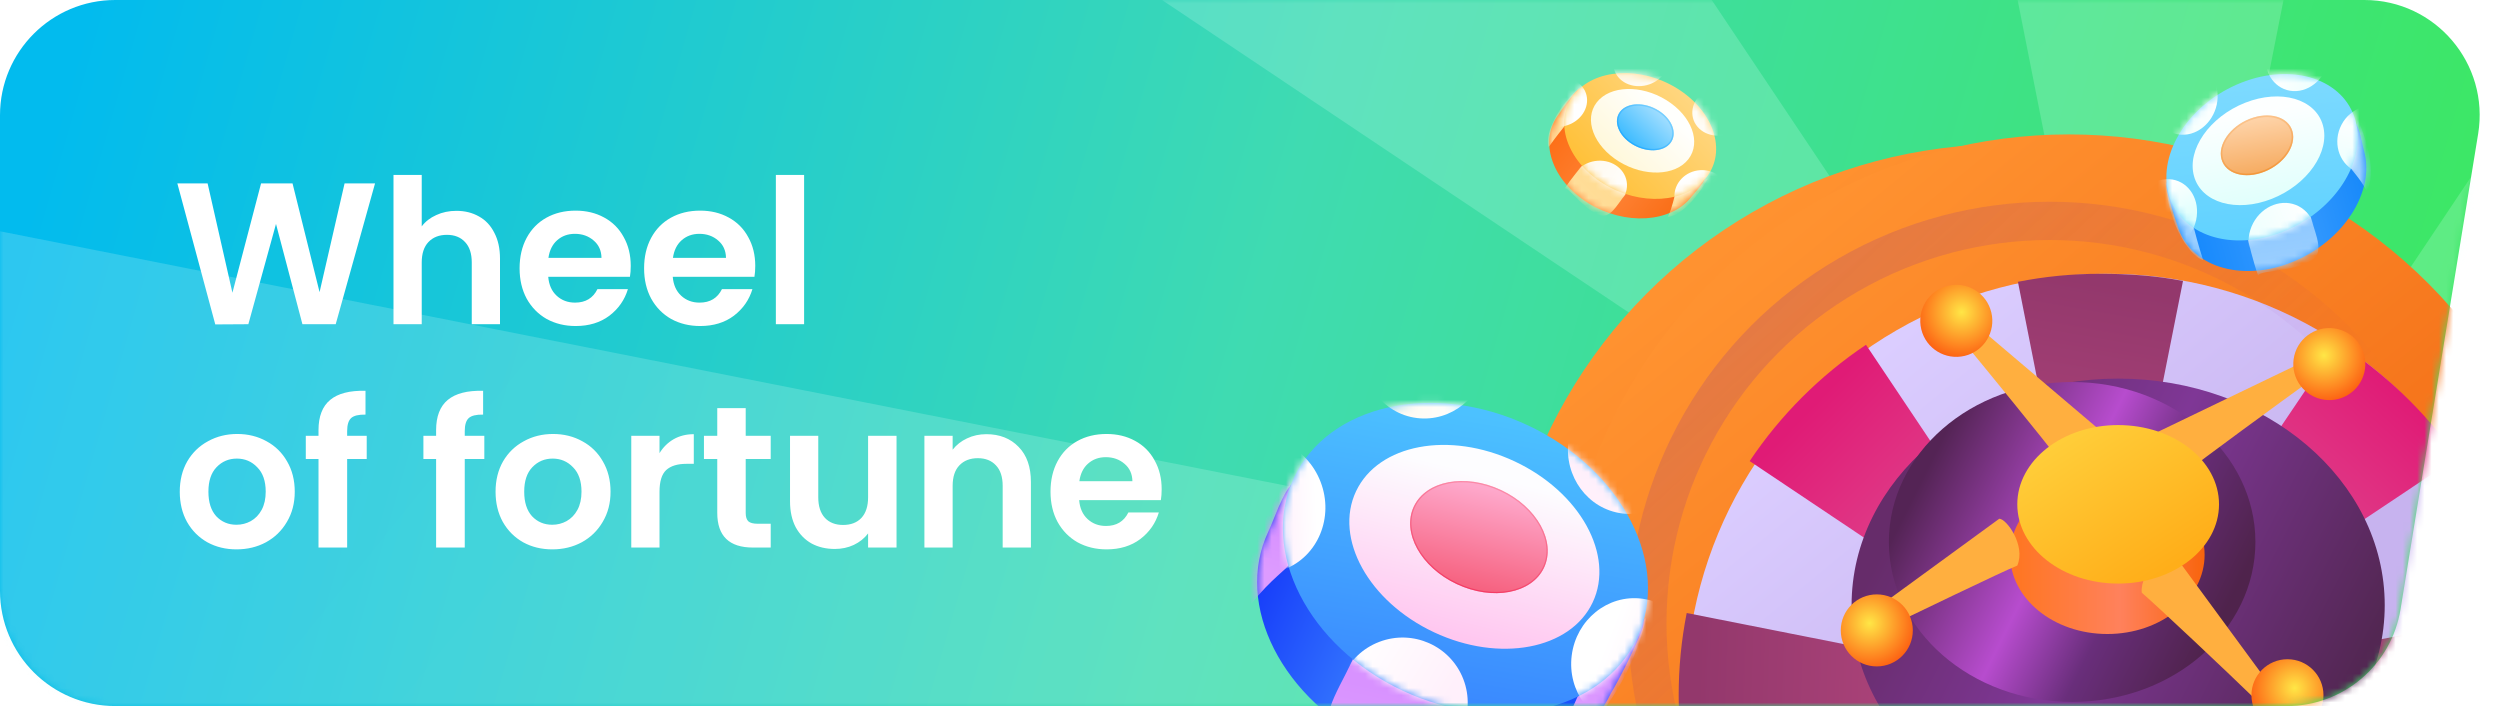 <svg width="347" height="98" viewBox="0 0 347 98" fill="none" xmlns="http://www.w3.org/2000/svg">
<path d="M0 16C0 7.163 7.163 0 16 0H328.176C338.042 0 345.556 8.841 343.967 18.578L333.191 84.578C331.928 92.317 325.242 98 317.4 98H16C7.163 98 0 90.837 0 82V16Z" fill="url(#paint0_linear_10044_13170)"/>
<mask id="mask0_10044_13170" style="mask-type:alpha" maskUnits="userSpaceOnUse" x="0" y="0" width="345" height="98">
<path d="M0 16C0 7.163 7.163 0 16 0H328.176C338.042 0 345.556 8.841 343.967 18.578L333.191 84.578C331.928 92.317 325.242 98 317.4 98H16C7.163 98 0 90.837 0 82V16Z" fill="url(#paint1_linear_10044_13170)"/>
</mask>
<g mask="url(#mask0_10044_13170)">
<path opacity="0.3" fill-rule="evenodd" clip-rule="evenodd" d="M298.499 63.678C300.731 63.678 302.624 63.893 304.249 64.215L360.951 -222.403C340.752 -226.399 319.87 -228.494 298.499 -228.494C277.128 -228.494 256.246 -226.399 236.047 -222.403L292.749 64.215C294.374 63.893 296.267 63.678 298.499 63.678ZM313.763 68.191C316.924 70.307 319.706 73.09 321.822 76.25L564.608 -86.291C541.246 -121.188 511.201 -151.232 476.305 -174.595L313.763 68.191ZM270.673 91.505C270.673 89.273 270.887 87.38 271.209 85.755L-15.409 29.054C-19.405 49.252 -21.5 70.134 -21.5 91.505C-21.5 112.877 -19.405 133.759 -15.409 153.957L271.209 97.255C270.887 95.631 270.673 93.738 270.673 91.505ZM325.791 97.255L612.409 153.957C616.405 133.759 618.5 112.877 618.5 91.505C618.5 70.134 616.405 49.252 612.409 29.054L325.791 85.755C326.113 87.38 326.327 89.273 326.327 91.505C326.327 93.738 326.113 95.631 325.791 97.255ZM275.181 106.76C277.297 109.92 280.079 112.703 283.24 114.818L120.698 357.605C85.802 334.242 55.757 304.197 32.395 269.301L275.181 106.76ZM321.822 106.76C319.706 109.92 316.924 112.703 313.763 114.818L476.305 357.605C511.201 334.242 541.246 304.198 564.608 269.301L321.822 106.76ZM292.749 118.792C294.374 119.113 296.267 119.328 298.499 119.328C300.731 119.328 302.624 119.113 304.249 118.792L360.951 405.41C340.752 409.406 319.87 411.501 298.499 411.501C277.128 411.501 256.246 409.406 236.047 405.41L292.749 118.792ZM283.239 68.191C280.079 70.307 277.297 73.09 275.181 76.25L32.395 -86.291C55.757 -121.188 85.802 -151.232 120.698 -174.595L283.239 68.191Z" fill="url(#paint2_linear_10044_13170)"/>
<circle cx="278.5" cy="90.5" r="70.5" fill="url(#paint3_linear_10044_13170)"/>
<g filter="url(#filter0_di_10044_13170)">
<circle cx="284.5" cy="86.5" r="70.5" fill="url(#paint4_linear_10044_13170)"/>
</g>
<g filter="url(#filter1_di_10044_13170)">
<circle cx="284.5" cy="86.5" r="58.5" fill="url(#paint5_linear_10044_13170)"/>
</g>
<g filter="url(#filter2_i_10044_13170)">
<path fill-rule="evenodd" clip-rule="evenodd" d="M348.897 107.922L296.495 97.555C296.554 97.258 296.593 96.912 296.593 96.504C296.593 96.096 296.554 95.75 296.495 95.453L348.897 85.086C349.627 88.779 350.01 92.597 350.01 96.504C350.01 100.411 349.627 104.229 348.897 107.922Z" fill="url(#paint6_linear_10044_13170)"/>
</g>
<g filter="url(#filter3_i_10044_13170)">
<path d="M286.515 95.453C286.456 95.75 286.417 96.096 286.417 96.504C286.417 96.912 286.456 97.258 286.515 97.555L234.114 107.922C233.383 104.229 233 100.411 233 96.504C233 92.597 233.383 88.779 234.114 85.086L286.515 95.453Z" fill="url(#paint7_linear_10044_13170)"/>
</g>
<g filter="url(#filter4_i_10044_13170)">
<path d="M295.768 93.716C295.381 93.138 294.872 92.629 294.294 92.243L324.5 47.5C330.88 51.771 336.728 57.12 341 63.5L295.768 93.716Z" fill="url(#paint8_linear_10044_13170)"/>
</g>
<g filter="url(#filter5_i_10044_13170)">
<path d="M288.716 92.243C288.138 92.629 287.63 93.138 287.243 93.716L242.855 63.999C247.126 57.619 252.619 52.126 258.999 47.855L288.716 92.243Z" fill="url(#paint9_linear_10044_13170)"/>
</g>
<g filter="url(#filter6_i_10044_13170)">
<path d="M292.557 91.515C292.26 91.457 291.914 91.417 291.506 91.417C291.098 91.417 290.752 91.457 290.455 91.515L280.088 39.114C283.781 38.383 287.599 38 291.506 38C295.413 38 299.307 38.269 303 39L292.557 91.515Z" fill="url(#paint10_linear_10044_13170)"/>
</g>
<circle cx="284.5" cy="86.5" r="55.844" stroke="url(#paint11_linear_10044_13170)" stroke-width="5.311"/>
<g filter="url(#filter7_di_10044_13170)">
<ellipse cx="293" cy="82" rx="37" ry="31.45" fill="url(#paint12_linear_10044_13170)"/>
</g>
<g filter="url(#filter8_dii_10044_13170)">
<ellipse cx="291.612" cy="79.225" rx="25.438" ry="22.2" fill="url(#paint13_linear_10044_13170)"/>
</g>
<g filter="url(#filter9_i_10044_13170)">
<path d="M290.189 60.471L272.726 45.654L270.531 47.213C274.653 52.219 283.21 62.67 284.457 64.426C287.46 64.936 290.424 61.443 290.189 60.471Z" fill="#FFAF3F"/>
</g>
<g filter="url(#filter10_ii_10044_13170)">
<circle cx="271.034" cy="45.033" r="5" transform="rotate(76.433 271.034 45.033)" fill="url(#paint14_radial_10044_13170)"/>
</g>
<g filter="url(#filter11_i_10044_13170)">
<path d="M301.009 61.184L321.644 51.248L323.376 53.31C318.124 57.115 307.209 65.071 305.559 66.456C302.524 66.192 300.537 62.065 301.009 61.184Z" fill="#FFAF3F"/>
</g>
<g filter="url(#filter12_ii_10044_13170)">
<circle cx="5" cy="5" r="5" transform="matrix(-0.235 0.972 0.972 0.235 319.125 45)" fill="url(#paint15_radial_10044_13170)"/>
</g>
<g filter="url(#filter13_d_10044_13170)">
<ellipse cx="292.5" cy="73" rx="13.5" ry="11" fill="url(#paint16_linear_10044_13170)"/>
</g>
<g filter="url(#filter14_i_10044_13170)">
<path d="M303.695 76.882L317 95.001L315.5 97.5C310.855 92.975 300.923 83.654 299.276 82.265C299.018 79.23 302.745 76.567 303.695 76.882Z" fill="#FFAF3F"/>
</g>
<g filter="url(#filter15_ii_10044_13170)">
<circle cx="5" cy="5" r="5" transform="matrix(-1 0 0 1 322 92)" fill="url(#paint17_radial_10044_13170)"/>
</g>
<g filter="url(#filter16_i_10044_13170)">
<path d="M279.5 73L261 86.5L262 89C267.833 86.167 280 80.3 282 79.5C283.2 76.7 280.5 73 279.5 73Z" fill="#FFAF3F"/>
</g>
<g filter="url(#filter17_ii_10044_13170)">
<circle cx="260" cy="88" r="5" fill="url(#paint18_radial_10044_13170)"/>
</g>
<g filter="url(#filter18_i_10044_13170)">
<ellipse cx="293" cy="69" rx="14" ry="11" fill="url(#paint19_linear_10044_13170)"/>
</g>
<path d="M318.041 36.419C310.882 39.247 303.791 36.904 302.201 31.184C301.907 30.514 300.713 26.712 300.722 25.872C300.777 20.758 306.136 18.137 312.284 15.707C318.204 13.369 324.233 13.457 326.988 17.176C327.565 17.954 327.848 19.952 328.123 20.942C329.713 26.661 325.199 33.59 318.041 36.419Z" fill="url(#paint20_linear_10044_13170)"/>
<mask id="mask1_10044_13170" style="mask-type:alpha" maskUnits="userSpaceOnUse" x="300" y="14" width="29" height="24">
<path d="M318.043 36.42C310.885 39.248 303.793 36.905 302.203 31.186C301.909 30.515 300.715 26.714 300.724 25.874C300.779 20.759 306.138 18.138 312.286 15.709C318.205 13.37 324.235 13.459 326.99 17.177C327.567 17.956 327.851 19.954 328.126 20.944C329.715 26.663 325.201 33.592 318.043 36.42Z" fill="url(#paint21_linear_10044_13170)"/>
</mask>
<g mask="url(#mask1_10044_13170)">
<path d="M328.497 26.48C327.412 24.492 326.312 23.584 326.201 23.148C326.501 21.492 327.048 17.065 327.282 16.62C329.577 21.985 329.289 25.24 328.497 26.48Z" fill="url(#paint22_linear_10044_13170)"/>
<path d="M305.793 36.098C305.138 34.099 304.621 32.08 304.511 31.642C303.494 30.473 300.985 25.539 300.585 25.328C301.062 31.726 304.263 35.769 305.793 36.098Z" fill="url(#paint23_linear_10044_13170)"/>
<path d="M313.414 38.201C312.797 36.538 312.035 33.364 311.923 32.927C312.224 31.271 320.338 29.866 320.572 29.42C321.032 31.79 322.574 34.479 321.312 35.721C319.258 37.743 313.905 37.433 313.414 38.201Z" fill="url(#paint24_linear_10044_13170)"/>
</g>
<ellipse cx="10.748" cy="13.936" rx="10.748" ry="13.936" transform="matrix(0.268 0.963 -0.93 0.367 324.054 6.362)" fill="url(#paint25_linear_10044_13170)"/>
<mask id="mask2_10044_13170" style="mask-type:alpha" maskUnits="userSpaceOnUse" x="300" y="10" width="28" height="24">
<ellipse cx="10.748" cy="13.936" rx="10.748" ry="13.936" transform="matrix(0.268 0.963 -0.93 0.367 324.054 6.362)" fill="#BFBFBF"/>
</mask>
<g mask="url(#mask2_10044_13170)">
<ellipse cx="316.737" cy="33.083" rx="4.524" ry="5.027" transform="rotate(27.665 316.737 33.083)" fill="url(#paint26_linear_10044_13170)"/>
<ellipse cx="329.007" cy="19.416" rx="4.524" ry="4.817" transform="rotate(27.665 329.007 19.416)" fill="url(#paint27_linear_10044_13170)"/>
<ellipse cx="4.918" cy="4.448" rx="4.918" ry="4.448" transform="matrix(-0.032 0.999 -0.998 0.056 323.479 2.566)" fill="url(#paint28_linear_10044_13170)"/>
<ellipse cx="4.918" cy="4.448" rx="4.918" ry="4.448" transform="matrix(-0.032 0.999 -0.998 0.056 307.962 8.621)" fill="url(#paint29_linear_10044_13170)"/>
<ellipse cx="4.918" cy="4.448" rx="4.918" ry="4.448" transform="matrix(-0.032 0.999 -0.998 0.056 305.106 24.623)" fill="url(#paint30_linear_10044_13170)"/>
</g>
<ellipse cx="6.922" cy="9.62" rx="6.922" ry="9.62" transform="matrix(0.268 0.963 -0.93 0.367 320.569 10.733)" fill="url(#paint31_linear_10044_13170)"/>
<ellipse cx="3.808" cy="5.292" rx="3.808" ry="5.292" transform="matrix(0.268 0.963 -0.93 0.367 317.172 14.559)" fill="url(#paint32_linear_10044_13170)"/>
<path d="M314.259 23.733C312.92 24.262 311.599 24.334 310.548 24.029C309.496 23.724 308.723 23.045 308.453 22.076C308.184 21.107 308.464 20.012 309.155 19.018C309.845 18.025 310.941 17.142 312.28 16.613C313.62 16.084 314.941 16.012 315.992 16.317C317.043 16.622 317.817 17.301 318.086 18.27C318.355 19.239 318.075 20.335 317.385 21.328C316.695 22.321 315.599 23.204 314.259 23.733Z" stroke="url(#paint33_linear_10044_13170)" stroke-opacity="0.65" stroke-width="0.227"/>
<path d="M220.449 28.192C215.36 25.04 213.529 19.527 216.358 15.879C216.64 15.384 218.457 12.874 218.986 12.49C222.202 10.148 226.326 12.274 230.697 14.982C234.906 17.589 237.651 21.392 236.61 24.837C236.393 25.558 235.278 26.663 234.788 27.295C231.958 30.943 225.538 31.345 220.449 28.192Z" fill="url(#paint34_linear_10044_13170)"/>
<mask id="mask3_10044_13170" style="mask-type:alpha" maskUnits="userSpaceOnUse" x="215" y="11" width="22" height="20">
<path d="M220.449 28.194C215.36 25.042 213.529 19.529 216.359 15.881C216.64 15.386 218.457 12.876 218.986 12.491C222.202 10.15 226.326 12.276 230.697 14.983C234.905 17.59 237.651 21.393 236.61 24.839C236.392 25.56 235.277 26.666 234.788 27.297C231.958 30.945 225.538 31.347 220.449 28.194Z" fill="url(#paint35_linear_10044_13170)"/>
</mask>
<g mask="url(#mask3_10044_13170)">
<path d="M231.506 30.1C232.242 28.499 232.298 27.392 232.518 27.119C233.691 26.538 236.707 24.823 237.093 24.762C234.812 28.686 232.648 30.018 231.506 30.1Z" fill="url(#paint36_linear_10044_13170)"/>
<path d="M214.961 20.402C215.904 19.065 216.923 17.804 217.145 17.532C217.402 16.355 219.315 12.498 219.261 12.15C215.491 15.419 214.455 19.294 214.961 20.402Z" fill="url(#paint37_linear_10044_13170)"/>
<path d="M217.188 26.134C217.94 24.976 219.566 23.026 219.787 22.753C220.959 22.172 225.605 26.582 225.991 26.52C224.726 27.908 223.765 30.119 222.404 29.909C220.188 29.567 217.896 26.083 217.188 26.134Z" fill="url(#paint38_linear_10044_13170)"/>
</g>
<ellipse cx="8.36" cy="10.839" rx="8.36" ry="10.839" transform="matrix(-0.613 0.79 -0.85 -0.527 241.994 17.984)" fill="url(#paint39_linear_10044_13170)"/>
<mask id="mask4_10044_13170" style="mask-type:alpha" maskUnits="userSpaceOnUse" x="217" y="10" width="22" height="18">
<ellipse cx="8.36" cy="10.839" rx="8.36" ry="10.839" transform="matrix(-0.613 0.79 -0.85 -0.527 241.994 17.984)" fill="#BFBFBF"/>
</mask>
<g mask="url(#mask4_10044_13170)">
<ellipse cx="221.925" cy="25.829" rx="3.518" ry="3.91" transform="rotate(81 221.925 25.829)" fill="url(#paint40_linear_10044_13170)"/>
<ellipse cx="236.151" cy="27.137" rx="3.518" ry="3.747" transform="rotate(81 236.151 27.137)" fill="url(#paint41_linear_10044_13170)"/>
<ellipse cx="3.825" cy="3.46" rx="3.825" ry="3.46" transform="matrix(-0.821 0.571 -0.641 -0.767 244.095 15.862)" fill="url(#paint42_linear_10044_13170)"/>
<ellipse cx="3.825" cy="3.46" rx="3.825" ry="3.46" transform="matrix(-0.821 0.571 -0.641 -0.767 233.112 8.993)" fill="url(#paint43_linear_10044_13170)"/>
<ellipse cx="3.825" cy="3.46" rx="3.825" ry="3.46" transform="matrix(-0.821 0.571 -0.641 -0.767 221.802 14.644)" fill="url(#paint44_linear_10044_13170)"/>
</g>
<ellipse cx="5.384" cy="7.482" rx="5.384" ry="7.482" transform="matrix(-0.613 0.79 -0.85 -0.527 237.649 17.84)" fill="url(#paint45_linear_10044_13170)"/>
<ellipse cx="2.962" cy="4.116" rx="2.962" ry="4.116" transform="matrix(-0.613 0.79 -0.85 -0.527 233.684 17.497)" fill="url(#paint46_linear_10044_13170)"/>
<path d="M226.615 19.931C225.664 19.343 225.007 18.554 224.71 17.759C224.413 16.963 224.478 16.169 224.955 15.555C225.431 14.941 226.241 14.608 227.178 14.577C228.116 14.547 229.173 14.82 230.123 15.409C231.074 15.997 231.731 16.786 232.028 17.581C232.325 18.376 232.26 19.171 231.783 19.785C231.307 20.399 230.497 20.732 229.56 20.763C228.622 20.793 227.565 20.52 226.615 19.931Z" stroke="url(#paint47_linear_10044_13170)" stroke-opacity="0.65" stroke-width="0.2"/>
<path d="M191.135 103.408C204.275 109.583 218.819 106.343 223.62 96.171C224.393 94.994 227.852 88.253 228.083 86.724C229.494 77.414 219.807 71.876 208.521 66.572C197.655 61.466 185.853 60.757 179.371 67.124C178.014 68.456 176.867 72.049 176.036 73.809C171.235 83.982 177.995 97.234 191.135 103.408Z" fill="url(#paint48_linear_10044_13170)"/>
<mask id="mask5_10044_13170" style="mask-type:alpha" maskUnits="userSpaceOnUse" x="174" y="62" width="55" height="45">
<path d="M191.137 103.41C204.277 109.585 218.821 106.345 223.622 96.173C224.395 94.996 227.854 88.255 228.085 86.725C229.496 77.416 219.809 71.878 208.523 66.574C197.657 61.468 185.855 60.759 179.372 67.126C178.016 68.458 176.869 72.051 176.038 73.811C171.237 83.984 177.997 97.235 191.137 103.41Z" fill="url(#paint49_linear_10044_13170)"/>
</mask>
<g mask="url(#mask5_10044_13170)">
<path d="M173.669 83.828C176.379 80.369 178.795 78.877 179.142 78.099C179.047 75.045 179.291 66.915 178.968 66.072C172.894 75.498 172.49 81.459 173.669 83.828Z" fill="url(#paint50_linear_10044_13170)"/>
<path d="M215.155 104.589C217.027 101.049 218.636 97.45 218.981 96.671C221.313 94.691 227.676 86.079 228.519 85.752C225.691 97.32 218.241 104.211 215.155 104.589Z" fill="url(#paint51_linear_10044_13170)"/>
<path d="M199.645 107.318C201.345 104.381 203.774 98.718 204.122 97.94C204.026 94.886 188.597 91.16 188.273 90.317C186.671 94.56 182.863 99.228 184.958 101.668C188.37 105.643 198.915 105.85 199.645 107.318Z" fill="url(#paint52_linear_10044_13170)"/>
</g>
<ellipse cx="20.366" cy="26.288" rx="20.366" ry="26.288" transform="matrix(-0.427 0.904 0.905 0.425 188.31 47.88)" fill="url(#paint53_linear_10044_13170)"/>
<mask id="mask6_10044_13170" style="mask-type:alpha" maskUnits="userSpaceOnUse" x="178" y="55" width="51" height="45">
<ellipse cx="20.366" cy="26.288" rx="20.366" ry="26.288" transform="matrix(-0.427 0.904 0.905 0.425 188.309 47.88)" fill="#BFBFBF"/>
</mask>
<g mask="url(#mask6_10044_13170)">
<ellipse cx="9.048" cy="9.033" rx="9.048" ry="9.033" transform="matrix(-0.934 0.358 0.358 0.934 199.886 85.854)" fill="url(#paint54_linear_10044_13170)"/>
<ellipse cx="9.048" cy="9.523" rx="9.048" ry="9.523" transform="matrix(-0.934 0.358 0.358 0.934 179.894 58.001)" fill="url(#paint55_linear_10044_13170)"/>
<ellipse cx="9.036" cy="8.668" rx="9.036" ry="8.668" transform="matrix(-0.127 0.992 0.992 0.126 190.346 39.001)" fill="url(#paint56_linear_10044_13170)"/>
<ellipse cx="9.036" cy="8.668" rx="9.036" ry="8.668" transform="matrix(-0.127 0.992 0.992 0.126 218.852 52.246)" fill="url(#paint57_linear_10044_13170)"/>
<ellipse cx="9.036" cy="8.668" rx="9.036" ry="8.668" transform="matrix(-0.127 0.992 0.992 0.126 219.303 82.001)" fill="url(#paint58_linear_10044_13170)"/>
</g>
<ellipse cx="13.117" cy="18.146" rx="13.117" ry="18.146" transform="matrix(-0.427 0.904 0.905 0.425 193.82 56.331)" fill="url(#paint59_linear_10044_13170)"/>
<ellipse cx="7.216" cy="9.983" rx="7.216" ry="9.983" transform="matrix(-0.427 0.904 0.905 0.425 199.321 63.778)" fill="url(#paint60_linear_10044_13170)"/>
<path d="M202.233 80.996C204.713 82.161 207.298 82.489 209.47 82.08C211.642 81.671 213.395 80.528 214.231 78.758C215.066 76.988 214.833 74.912 213.765 72.98C212.697 71.049 210.798 69.269 208.318 68.104C205.838 66.938 203.253 66.611 201.081 67.02C198.909 67.428 197.156 68.572 196.321 70.341C195.485 72.112 195.719 74.188 196.786 76.119C197.854 78.051 199.753 79.831 202.233 80.996Z" stroke="url(#paint61_linear_10044_13170)" stroke-opacity="0.65" stroke-width="0.177"/>
<g filter="url(#filter19_d_10044_13170)">
<path d="M52.056 23.456L46.596 43H41.976L38.308 29.084L34.472 43L29.88 43.028L24.616 23.456H28.816L32.26 38.632L36.236 23.456H40.604L44.356 38.548L47.828 23.456H52.056ZM63.352 27.264C64.528 27.264 65.573 27.525 66.488 28.048C67.402 28.552 68.112 29.308 68.616 30.316C69.138 31.305 69.4 32.5 69.4 33.9V43H65.48V34.432C65.48 33.2 65.172 32.257 64.556 31.604C63.94 30.932 63.1 30.596 62.036 30.596C60.953 30.596 60.094 30.932 59.46 31.604C58.844 32.257 58.536 33.2 58.536 34.432V43H54.616V22.28H58.536V29.42C59.04 28.748 59.712 28.225 60.552 27.852C61.392 27.46 62.325 27.264 63.352 27.264ZM87.547 34.908C87.547 35.468 87.51 35.972 87.435 36.42H76.095C76.189 37.54 76.581 38.417 77.271 39.052C77.962 39.687 78.811 40.004 79.819 40.004C81.275 40.004 82.311 39.379 82.927 38.128H87.155C86.707 39.621 85.849 40.853 84.579 41.824C83.31 42.776 81.751 43.252 79.903 43.252C78.41 43.252 77.066 42.925 75.871 42.272C74.695 41.6 73.771 40.657 73.099 39.444C72.446 38.231 72.119 36.831 72.119 35.244C72.119 33.639 72.446 32.229 73.099 31.016C73.753 29.803 74.667 28.869 75.843 28.216C77.019 27.563 78.373 27.236 79.903 27.236C81.378 27.236 82.694 27.553 83.851 28.188C85.027 28.823 85.933 29.728 86.567 30.904C87.221 32.061 87.547 33.396 87.547 34.908ZM83.487 33.788C83.469 32.78 83.105 31.977 82.395 31.38C81.686 30.764 80.818 30.456 79.791 30.456C78.821 30.456 77.999 30.755 77.327 31.352C76.674 31.931 76.273 32.743 76.123 33.788H83.487ZM104.829 34.908C104.829 35.468 104.791 35.972 104.717 36.42H93.377C93.47 37.54 93.862 38.417 94.553 39.052C95.243 39.687 96.093 40.004 97.101 40.004C98.557 40.004 99.593 39.379 100.209 38.128H104.437C103.989 39.621 103.13 40.853 101.861 41.824C100.591 42.776 99.033 43.252 97.185 43.252C95.691 43.252 94.347 42.925 93.153 42.272C91.977 41.6 91.053 40.657 90.381 39.444C89.727 38.231 89.401 36.831 89.401 35.244C89.401 33.639 89.727 32.229 90.381 31.016C91.034 29.803 91.949 28.869 93.125 28.216C94.301 27.563 95.654 27.236 97.185 27.236C98.659 27.236 99.975 27.553 101.133 28.188C102.309 28.823 103.214 29.728 103.849 30.904C104.502 32.061 104.829 33.396 104.829 34.908ZM100.769 33.788C100.75 32.78 100.386 31.977 99.677 31.38C98.967 30.764 98.099 30.456 97.073 30.456C96.102 30.456 95.281 30.755 94.609 31.352C93.955 31.931 93.554 32.743 93.405 33.788H100.769ZM111.61 22.28V43H107.69V22.28H111.61ZM32.82 74.252C31.327 74.252 29.983 73.925 28.788 73.272C27.593 72.6 26.651 71.657 25.96 70.444C25.288 69.231 24.952 67.831 24.952 66.244C24.952 64.657 25.297 63.257 25.988 62.044C26.697 60.831 27.659 59.897 28.872 59.244C30.085 58.572 31.439 58.236 32.932 58.236C34.425 58.236 35.779 58.572 36.992 59.244C38.205 59.897 39.157 60.831 39.848 62.044C40.557 63.257 40.912 64.657 40.912 66.244C40.912 67.831 40.548 69.231 39.82 70.444C39.111 71.657 38.14 72.6 36.908 73.272C35.695 73.925 34.332 74.252 32.82 74.252ZM32.82 70.836C33.529 70.836 34.192 70.668 34.808 70.332C35.443 69.977 35.947 69.455 36.32 68.764C36.693 68.073 36.88 67.233 36.88 66.244C36.88 64.769 36.488 63.64 35.704 62.856C34.939 62.053 33.996 61.652 32.876 61.652C31.756 61.652 30.813 62.053 30.048 62.856C29.301 63.64 28.928 64.769 28.928 66.244C28.928 67.719 29.292 68.857 30.02 69.66C30.767 70.444 31.7 70.836 32.82 70.836ZM50.9 61.708H48.184V74H44.208V61.708H42.444V58.488H44.208V57.704C44.208 55.8 44.749 54.4 45.831 53.504C46.914 52.608 48.547 52.188 50.731 52.244V55.548C49.779 55.529 49.117 55.688 48.743 56.024C48.37 56.36 48.184 56.967 48.184 57.844V58.488H50.9V61.708ZM67.224 61.708H64.508V74H60.532V61.708H58.768V58.488H60.532V57.704C60.532 55.8 61.073 54.4 62.156 53.504C63.238 52.608 64.872 52.188 67.056 52.244V55.548C66.104 55.529 65.441 55.688 65.068 56.024C64.694 56.36 64.508 56.967 64.508 57.844V58.488H67.224V61.708ZM76.652 74.252C75.159 74.252 73.815 73.925 72.62 73.272C71.425 72.6 70.483 71.657 69.792 70.444C69.12 69.231 68.784 67.831 68.784 66.244C68.784 64.657 69.129 63.257 69.82 62.044C70.529 60.831 71.491 59.897 72.704 59.244C73.917 58.572 75.271 58.236 76.764 58.236C78.257 58.236 79.611 58.572 80.824 59.244C82.037 59.897 82.989 60.831 83.68 62.044C84.389 63.257 84.744 64.657 84.744 66.244C84.744 67.831 84.38 69.231 83.652 70.444C82.943 71.657 81.972 72.6 80.74 73.272C79.527 73.925 78.164 74.252 76.652 74.252ZM76.652 70.836C77.361 70.836 78.024 70.668 78.64 70.332C79.275 69.977 79.779 69.455 80.152 68.764C80.525 68.073 80.712 67.233 80.712 66.244C80.712 64.769 80.32 63.64 79.536 62.856C78.771 62.053 77.828 61.652 76.708 61.652C75.588 61.652 74.645 62.053 73.88 62.856C73.133 63.64 72.76 64.769 72.76 66.244C72.76 67.719 73.124 68.857 73.852 69.66C74.599 70.444 75.532 70.836 76.652 70.836ZM91.54 60.896C92.043 60.075 92.697 59.431 93.499 58.964C94.321 58.497 95.254 58.264 96.299 58.264V62.38H95.263C94.031 62.38 93.098 62.669 92.463 63.248C91.847 63.827 91.54 64.835 91.54 66.272V74H87.62V58.488H91.54V60.896ZM103.504 61.708V69.212C103.504 69.735 103.625 70.117 103.868 70.36C104.129 70.584 104.558 70.696 105.156 70.696H106.976V74H104.512C101.208 74 99.556 72.395 99.556 69.184V61.708H97.708V58.488H99.556V54.652H103.504V58.488H106.976V61.708H103.504ZM124.439 58.488V74H120.491V72.04C119.987 72.712 119.325 73.244 118.503 73.636C117.701 74.009 116.823 74.196 115.871 74.196C114.658 74.196 113.585 73.944 112.651 73.44C111.718 72.917 110.981 72.161 110.439 71.172C109.917 70.164 109.655 68.969 109.655 67.588V58.488H113.575V67.028C113.575 68.26 113.883 69.212 114.499 69.884C115.115 70.537 115.955 70.864 117.019 70.864C118.102 70.864 118.951 70.537 119.567 69.884C120.183 69.212 120.491 68.26 120.491 67.028V58.488H124.439ZM136.903 58.264C138.751 58.264 140.244 58.852 141.383 60.028C142.522 61.185 143.091 62.809 143.091 64.9V74H139.171V65.432C139.171 64.2 138.863 63.257 138.247 62.604C137.631 61.932 136.791 61.596 135.727 61.596C134.644 61.596 133.786 61.932 133.151 62.604C132.535 63.257 132.227 64.2 132.227 65.432V74H128.307V58.488H132.227V60.42C132.75 59.748 133.412 59.225 134.215 58.852C135.036 58.46 135.932 58.264 136.903 58.264ZM161.239 65.908C161.239 66.468 161.201 66.972 161.127 67.42H149.787C149.88 68.54 150.272 69.417 150.963 70.052C151.653 70.687 152.503 71.004 153.511 71.004C154.967 71.004 156.003 70.379 156.619 69.128H160.847C160.399 70.621 159.54 71.853 158.271 72.824C157.001 73.776 155.443 74.252 153.595 74.252C152.101 74.252 150.757 73.925 149.563 73.272C148.387 72.6 147.463 71.657 146.791 70.444C146.137 69.231 145.811 67.831 145.811 66.244C145.811 64.639 146.137 63.229 146.791 62.016C147.444 60.803 148.359 59.869 149.535 59.216C150.711 58.563 152.064 58.236 153.595 58.236C155.069 58.236 156.385 58.553 157.543 59.188C158.719 59.823 159.624 60.728 160.259 61.904C160.912 63.061 161.239 64.396 161.239 65.908ZM157.179 64.788C157.16 63.78 156.796 62.977 156.087 62.38C155.377 61.764 154.509 61.456 153.483 61.456C152.512 61.456 151.691 61.755 151.019 62.352C150.365 62.931 149.964 63.743 149.815 64.788H157.179Z" fill="white"/>
</g>
</g>
<defs>
<filter id="filter0_di_10044_13170" x="194" y="-4" width="181" height="181" filterUnits="userSpaceOnUse" color-interpolation-filters="sRGB">
<feFlood flood-opacity="0" result="BackgroundImageFix"/>
<feColorMatrix in="SourceAlpha" type="matrix" values="0 0 0 0 0 0 0 0 0 0 0 0 0 0 0 0 0 0 127 0" result="hardAlpha"/>
<feOffset/>
<feGaussianBlur stdDeviation="10"/>
<feComposite in2="hardAlpha" operator="out"/>
<feColorMatrix type="matrix" values="0 0 0 0 0.91 0 0 0 0 0.19 0 0 0 0 0.814 0 0 0 0.51 0"/>
<feBlend mode="normal" in2="BackgroundImageFix" result="effect1_dropShadow_10044_13170"/>
<feBlend mode="normal" in="SourceGraphic" in2="effect1_dropShadow_10044_13170" result="shape"/>
<feColorMatrix in="SourceAlpha" type="matrix" values="0 0 0 0 0 0 0 0 0 0 0 0 0 0 0 0 0 0 127 0" result="hardAlpha"/>
<feOffset dx="2.656" dy="2.656"/>
<feGaussianBlur stdDeviation="3.983"/>
<feComposite in2="hardAlpha" operator="arithmetic" k2="-1" k3="1"/>
<feColorMatrix type="matrix" values="0 0 0 0 0.992 0 0 0 0 0.945 0 0 0 0 0.055 0 0 0 1 0"/>
<feBlend mode="normal" in2="shape" result="effect2_innerShadow_10044_13170"/>
</filter>
<filter id="filter1_di_10044_13170" x="220.689" y="22.689" width="127.622" height="127.622" filterUnits="userSpaceOnUse" color-interpolation-filters="sRGB">
<feFlood flood-opacity="0" result="BackgroundImageFix"/>
<feColorMatrix in="SourceAlpha" type="matrix" values="0 0 0 0 0 0 0 0 0 0 0 0 0 0 0 0 0 0 127 0" result="hardAlpha"/>
<feOffset/>
<feGaussianBlur stdDeviation="2.656"/>
<feComposite in2="hardAlpha" operator="out"/>
<feColorMatrix type="matrix" values="0 0 0 0 0.96 0 0 0 0 0.396 0 0 0 0 0.155 0 0 0 1 0"/>
<feBlend mode="normal" in2="BackgroundImageFix" result="effect1_dropShadow_10044_13170"/>
<feBlend mode="normal" in="SourceGraphic" in2="effect1_dropShadow_10044_13170" result="shape"/>
<feColorMatrix in="SourceAlpha" type="matrix" values="0 0 0 0 0 0 0 0 0 0 0 0 0 0 0 0 0 0 127 0" result="hardAlpha"/>
<feOffset dx="8" dy="10"/>
<feComposite in2="hardAlpha" operator="arithmetic" k2="-1" k3="1"/>
<feColorMatrix type="matrix" values="0 0 0 0 0.937 0 0 0 0 0.228 0 0 0 0 0.119 0 0 0 1 0"/>
<feBlend mode="normal" in2="shape" result="effect2_innerShadow_10044_13170"/>
</filter>
<filter id="filter2_i_10044_13170" x="296.495" y="85.086" width="53.515" height="22.836" filterUnits="userSpaceOnUse" color-interpolation-filters="sRGB">
<feFlood flood-opacity="0" result="BackgroundImageFix"/>
<feBlend mode="normal" in="SourceGraphic" in2="BackgroundImageFix" result="shape"/>
<feColorMatrix in="SourceAlpha" type="matrix" values="0 0 0 0 0 0 0 0 0 0 0 0 0 0 0 0 0 0 127 0" result="hardAlpha"/>
<feOffset/>
<feGaussianBlur stdDeviation="1.328"/>
<feComposite in2="hardAlpha" operator="arithmetic" k2="-1" k3="1"/>
<feColorMatrix type="matrix" values="0 0 0 0 0.869 0 0 0 0 0.213 0 0 0 0 0.428 0 0 0 1 0"/>
<feBlend mode="normal" in2="shape" result="effect1_innerShadow_10044_13170"/>
</filter>
<filter id="filter3_i_10044_13170" x="233" y="85.086" width="53.515" height="22.836" filterUnits="userSpaceOnUse" color-interpolation-filters="sRGB">
<feFlood flood-opacity="0" result="BackgroundImageFix"/>
<feBlend mode="normal" in="SourceGraphic" in2="BackgroundImageFix" result="shape"/>
<feColorMatrix in="SourceAlpha" type="matrix" values="0 0 0 0 0 0 0 0 0 0 0 0 0 0 0 0 0 0 127 0" result="hardAlpha"/>
<feOffset/>
<feGaussianBlur stdDeviation="1.328"/>
<feComposite in2="hardAlpha" operator="arithmetic" k2="-1" k3="1"/>
<feColorMatrix type="matrix" values="0 0 0 0 0.869 0 0 0 0 0.213 0 0 0 0 0.428 0 0 0 1 0"/>
<feBlend mode="normal" in2="shape" result="effect1_innerShadow_10044_13170"/>
</filter>
<filter id="filter4_i_10044_13170" x="294.294" y="47.5" width="46.706" height="46.216" filterUnits="userSpaceOnUse" color-interpolation-filters="sRGB">
<feFlood flood-opacity="0" result="BackgroundImageFix"/>
<feBlend mode="normal" in="SourceGraphic" in2="BackgroundImageFix" result="shape"/>
<feColorMatrix in="SourceAlpha" type="matrix" values="0 0 0 0 0 0 0 0 0 0 0 0 0 0 0 0 0 0 127 0" result="hardAlpha"/>
<feOffset/>
<feGaussianBlur stdDeviation="1.5"/>
<feComposite in2="hardAlpha" operator="arithmetic" k2="-1" k3="1"/>
<feColorMatrix type="matrix" values="0 0 0 0 1 0 0 0 0 0.309 0 0 0 0 0.747 0 0 0 1 0"/>
<feBlend mode="normal" in2="shape" result="effect1_innerShadow_10044_13170"/>
</filter>
<filter id="filter5_i_10044_13170" x="242.855" y="47.855" width="45.861" height="45.861" filterUnits="userSpaceOnUse" color-interpolation-filters="sRGB">
<feFlood flood-opacity="0" result="BackgroundImageFix"/>
<feBlend mode="normal" in="SourceGraphic" in2="BackgroundImageFix" result="shape"/>
<feColorMatrix in="SourceAlpha" type="matrix" values="0 0 0 0 0 0 0 0 0 0 0 0 0 0 0 0 0 0 127 0" result="hardAlpha"/>
<feOffset/>
<feGaussianBlur stdDeviation="1.5"/>
<feComposite in2="hardAlpha" operator="arithmetic" k2="-1" k3="1"/>
<feColorMatrix type="matrix" values="0 0 0 0 1 0 0 0 0 0.309 0 0 0 0 0.747 0 0 0 1 0"/>
<feBlend mode="normal" in2="shape" result="effect1_innerShadow_10044_13170"/>
</filter>
<filter id="filter6_i_10044_13170" x="280.088" y="38" width="22.912" height="53.515" filterUnits="userSpaceOnUse" color-interpolation-filters="sRGB">
<feFlood flood-opacity="0" result="BackgroundImageFix"/>
<feBlend mode="normal" in="SourceGraphic" in2="BackgroundImageFix" result="shape"/>
<feColorMatrix in="SourceAlpha" type="matrix" values="0 0 0 0 0 0 0 0 0 0 0 0 0 0 0 0 0 0 127 0" result="hardAlpha"/>
<feOffset/>
<feGaussianBlur stdDeviation="1.328"/>
<feComposite in2="hardAlpha" operator="arithmetic" k2="-1" k3="1"/>
<feColorMatrix type="matrix" values="0 0 0 0 0.869 0 0 0 0 0.213 0 0 0 0 0.428 0 0 0 1 0"/>
<feBlend mode="normal" in2="shape" result="effect1_innerShadow_10044_13170"/>
</filter>
<filter id="filter7_di_10044_13170" x="254" y="48.55" width="78" height="70.9" filterUnits="userSpaceOnUse" color-interpolation-filters="sRGB">
<feFlood flood-opacity="0" result="BackgroundImageFix"/>
<feColorMatrix in="SourceAlpha" type="matrix" values="0 0 0 0 0 0 0 0 0 0 0 0 0 0 0 0 0 0 127 0" result="hardAlpha"/>
<feOffset dy="4"/>
<feGaussianBlur stdDeviation="1"/>
<feComposite in2="hardAlpha" operator="out"/>
<feColorMatrix type="matrix" values="0 0 0 0 0.542 0 0 0 0 0.157 0 0 0 0 0.367 0 0 0 1 0"/>
<feBlend mode="normal" in2="BackgroundImageFix" result="effect1_dropShadow_10044_13170"/>
<feBlend mode="normal" in="SourceGraphic" in2="effect1_dropShadow_10044_13170" result="shape"/>
<feColorMatrix in="SourceAlpha" type="matrix" values="0 0 0 0 0 0 0 0 0 0 0 0 0 0 0 0 0 0 127 0" result="hardAlpha"/>
<feOffset dx="1" dy="-2"/>
<feGaussianBlur stdDeviation="2"/>
<feComposite in2="hardAlpha" operator="arithmetic" k2="-1" k3="1"/>
<feColorMatrix type="matrix" values="0 0 0 0 0.659 0 0 0 0 0.384 0 0 0 0 0.741 0 0 0 1 0"/>
<feBlend mode="normal" in2="shape" result="effect2_innerShadow_10044_13170"/>
</filter>
<filter id="filter8_dii_10044_13170" x="262.175" y="53.025" width="56.875" height="51.4" filterUnits="userSpaceOnUse" color-interpolation-filters="sRGB">
<feFlood flood-opacity="0" result="BackgroundImageFix"/>
<feColorMatrix in="SourceAlpha" type="matrix" values="0 0 0 0 0 0 0 0 0 0 0 0 0 0 0 0 0 0 127 0" result="hardAlpha"/>
<feOffset dy="1"/>
<feGaussianBlur stdDeviation="1"/>
<feComposite in2="hardAlpha" operator="out"/>
<feColorMatrix type="matrix" values="0 0 0 0 0.328 0 0 0 0 0.182 0 0 0 0 0.531 0 0 0 1 0"/>
<feBlend mode="normal" in2="BackgroundImageFix" result="effect1_dropShadow_10044_13170"/>
<feBlend mode="normal" in="SourceGraphic" in2="effect1_dropShadow_10044_13170" result="shape"/>
<feColorMatrix in="SourceAlpha" type="matrix" values="0 0 0 0 0 0 0 0 0 0 0 0 0 0 0 0 0 0 127 0" result="hardAlpha"/>
<feOffset dx="-4" dy="-4"/>
<feGaussianBlur stdDeviation="2"/>
<feComposite in2="hardAlpha" operator="arithmetic" k2="-1" k3="1"/>
<feColorMatrix type="matrix" values="0 0 0 0 0.545 0 0 0 0 0.252 0 0 0 0 0.58 0 0 0 1 0"/>
<feBlend mode="normal" in2="shape" result="effect2_innerShadow_10044_13170"/>
<feColorMatrix in="SourceAlpha" type="matrix" values="0 0 0 0 0 0 0 0 0 0 0 0 0 0 0 0 0 0 127 0" result="hardAlpha"/>
<feOffset dy="-1"/>
<feGaussianBlur stdDeviation="0.5"/>
<feComposite in2="hardAlpha" operator="arithmetic" k2="-1" k3="1"/>
<feColorMatrix type="matrix" values="0 0 0 0 0.875 0 0 0 0 0.651 0 0 0 0 0.925 0 0 0 0.65 0"/>
<feBlend mode="normal" in2="effect2_innerShadow_10044_13170" result="effect3_innerShadow_10044_13170"/>
</filter>
<filter id="filter9_i_10044_13170" x="270.531" y="44.654" width="20.672" height="19.822" filterUnits="userSpaceOnUse" color-interpolation-filters="sRGB">
<feFlood flood-opacity="0" result="BackgroundImageFix"/>
<feBlend mode="normal" in="SourceGraphic" in2="BackgroundImageFix" result="shape"/>
<feColorMatrix in="SourceAlpha" type="matrix" values="0 0 0 0 0 0 0 0 0 0 0 0 0 0 0 0 0 0 127 0" result="hardAlpha"/>
<feOffset dx="1" dy="-1"/>
<feGaussianBlur stdDeviation="1"/>
<feComposite in2="hardAlpha" operator="arithmetic" k2="-1" k3="1"/>
<feColorMatrix type="matrix" values="0 0 0 0 0.948 0 0 0 0 0.387 0 0 0 0 0.002 0 0 0 1 0"/>
<feBlend mode="normal" in2="shape" result="effect1_innerShadow_10044_13170"/>
</filter>
<filter id="filter10_ii_10044_13170" x="265.532" y="39.532" width="11.502" height="10.502" filterUnits="userSpaceOnUse" color-interpolation-filters="sRGB">
<feFlood flood-opacity="0" result="BackgroundImageFix"/>
<feBlend mode="normal" in="SourceGraphic" in2="BackgroundImageFix" result="shape"/>
<feColorMatrix in="SourceAlpha" type="matrix" values="0 0 0 0 0 0 0 0 0 0 0 0 0 0 0 0 0 0 127 0" result="hardAlpha"/>
<feOffset dx="1"/>
<feGaussianBlur stdDeviation="1"/>
<feComposite in2="hardAlpha" operator="arithmetic" k2="-1" k3="1"/>
<feColorMatrix type="matrix" values="0 0 0 0 0.988 0 0 0 0 0.549 0 0 0 0 0.094 0 0 0 1 0"/>
<feBlend mode="normal" in2="shape" result="effect1_innerShadow_10044_13170"/>
<feColorMatrix in="SourceAlpha" type="matrix" values="0 0 0 0 0 0 0 0 0 0 0 0 0 0 0 0 0 0 127 0" result="hardAlpha"/>
<feOffset dx="-0.5" dy="-0.5"/>
<feGaussianBlur stdDeviation="0.5"/>
<feComposite in2="hardAlpha" operator="arithmetic" k2="-1" k3="1"/>
<feColorMatrix type="matrix" values="0 0 0 0 0.843 0 0 0 0 0.427 0 0 0 0 0.758 0 0 0 1 0"/>
<feBlend mode="normal" in2="effect1_innerShadow_10044_13170" result="effect2_innerShadow_10044_13170"/>
</filter>
<filter id="filter11_i_10044_13170" x="298.94" y="50.248" width="24.436" height="16.207" filterUnits="userSpaceOnUse" color-interpolation-filters="sRGB">
<feFlood flood-opacity="0" result="BackgroundImageFix"/>
<feBlend mode="normal" in="SourceGraphic" in2="BackgroundImageFix" result="shape"/>
<feColorMatrix in="SourceAlpha" type="matrix" values="0 0 0 0 0 0 0 0 0 0 0 0 0 0 0 0 0 0 127 0" result="hardAlpha"/>
<feOffset dx="-2" dy="-1"/>
<feGaussianBlur stdDeviation="1"/>
<feComposite in2="hardAlpha" operator="arithmetic" k2="-1" k3="1"/>
<feColorMatrix type="matrix" values="0 0 0 0 0.948 0 0 0 0 0.387 0 0 0 0 0.002 0 0 0 1 0"/>
<feBlend mode="normal" in2="shape" result="effect1_innerShadow_10044_13170"/>
</filter>
<filter id="filter12_ii_10044_13170" x="317.312" y="45.532" width="11.502" height="10.502" filterUnits="userSpaceOnUse" color-interpolation-filters="sRGB">
<feFlood flood-opacity="0" result="BackgroundImageFix"/>
<feBlend mode="normal" in="SourceGraphic" in2="BackgroundImageFix" result="shape"/>
<feColorMatrix in="SourceAlpha" type="matrix" values="0 0 0 0 0 0 0 0 0 0 0 0 0 0 0 0 0 0 127 0" result="hardAlpha"/>
<feOffset dx="1"/>
<feGaussianBlur stdDeviation="1"/>
<feComposite in2="hardAlpha" operator="arithmetic" k2="-1" k3="1"/>
<feColorMatrix type="matrix" values="0 0 0 0 0.988 0 0 0 0 0.549 0 0 0 0 0.094 0 0 0 1 0"/>
<feBlend mode="normal" in2="shape" result="effect1_innerShadow_10044_13170"/>
<feColorMatrix in="SourceAlpha" type="matrix" values="0 0 0 0 0 0 0 0 0 0 0 0 0 0 0 0 0 0 127 0" result="hardAlpha"/>
<feOffset dx="-0.5" dy="-0.5"/>
<feGaussianBlur stdDeviation="0.5"/>
<feComposite in2="hardAlpha" operator="arithmetic" k2="-1" k3="1"/>
<feColorMatrix type="matrix" values="0 0 0 0 0.843 0 0 0 0 0.427 0 0 0 0 0.758 0 0 0 1 0"/>
<feBlend mode="normal" in2="effect1_innerShadow_10044_13170" result="effect2_innerShadow_10044_13170"/>
</filter>
<filter id="filter13_d_10044_13170" x="273" y="60" width="39" height="34" filterUnits="userSpaceOnUse" color-interpolation-filters="sRGB">
<feFlood flood-opacity="0" result="BackgroundImageFix"/>
<feColorMatrix in="SourceAlpha" type="matrix" values="0 0 0 0 0 0 0 0 0 0 0 0 0 0 0 0 0 0 127 0" result="hardAlpha"/>
<feOffset dy="4"/>
<feGaussianBlur stdDeviation="3"/>
<feComposite in2="hardAlpha" operator="out"/>
<feColorMatrix type="matrix" values="0 0 0 0 0.067 0 0 0 0 0.02 0 0 0 0 0.188 0 0 0 0.45 0"/>
<feBlend mode="normal" in2="BackgroundImageFix" result="effect1_dropShadow_10044_13170"/>
<feBlend mode="normal" in="SourceGraphic" in2="effect1_dropShadow_10044_13170" result="shape"/>
</filter>
<filter id="filter14_i_10044_13170" x="297.263" y="76.857" width="19.737" height="20.643" filterUnits="userSpaceOnUse" color-interpolation-filters="sRGB">
<feFlood flood-opacity="0" result="BackgroundImageFix"/>
<feBlend mode="normal" in="SourceGraphic" in2="BackgroundImageFix" result="shape"/>
<feColorMatrix in="SourceAlpha" type="matrix" values="0 0 0 0 0 0 0 0 0 0 0 0 0 0 0 0 0 0 127 0" result="hardAlpha"/>
<feOffset dx="-2"/>
<feGaussianBlur stdDeviation="1"/>
<feComposite in2="hardAlpha" operator="arithmetic" k2="-1" k3="1"/>
<feColorMatrix type="matrix" values="0 0 0 0 0.948 0 0 0 0 0.387 0 0 0 0 0.002 0 0 0 1 0"/>
<feBlend mode="normal" in2="shape" result="effect1_innerShadow_10044_13170"/>
</filter>
<filter id="filter15_ii_10044_13170" x="311.5" y="91.5" width="11.5" height="10.5" filterUnits="userSpaceOnUse" color-interpolation-filters="sRGB">
<feFlood flood-opacity="0" result="BackgroundImageFix"/>
<feBlend mode="normal" in="SourceGraphic" in2="BackgroundImageFix" result="shape"/>
<feColorMatrix in="SourceAlpha" type="matrix" values="0 0 0 0 0 0 0 0 0 0 0 0 0 0 0 0 0 0 127 0" result="hardAlpha"/>
<feOffset dx="1"/>
<feGaussianBlur stdDeviation="1"/>
<feComposite in2="hardAlpha" operator="arithmetic" k2="-1" k3="1"/>
<feColorMatrix type="matrix" values="0 0 0 0 0.988 0 0 0 0 0.549 0 0 0 0 0.094 0 0 0 1 0"/>
<feBlend mode="normal" in2="shape" result="effect1_innerShadow_10044_13170"/>
<feColorMatrix in="SourceAlpha" type="matrix" values="0 0 0 0 0 0 0 0 0 0 0 0 0 0 0 0 0 0 127 0" result="hardAlpha"/>
<feOffset dx="-0.5" dy="-0.5"/>
<feGaussianBlur stdDeviation="0.5"/>
<feComposite in2="hardAlpha" operator="arithmetic" k2="-1" k3="1"/>
<feColorMatrix type="matrix" values="0 0 0 0 0.843 0 0 0 0 0.427 0 0 0 0 0.758 0 0 0 1 0"/>
<feBlend mode="normal" in2="effect1_innerShadow_10044_13170" result="effect2_innerShadow_10044_13170"/>
</filter>
<filter id="filter16_i_10044_13170" x="259" y="72" width="23.302" height="17" filterUnits="userSpaceOnUse" color-interpolation-filters="sRGB">
<feFlood flood-opacity="0" result="BackgroundImageFix"/>
<feBlend mode="normal" in="SourceGraphic" in2="BackgroundImageFix" result="shape"/>
<feColorMatrix in="SourceAlpha" type="matrix" values="0 0 0 0 0 0 0 0 0 0 0 0 0 0 0 0 0 0 127 0" result="hardAlpha"/>
<feOffset dx="-2" dy="-1"/>
<feGaussianBlur stdDeviation="1"/>
<feComposite in2="hardAlpha" operator="arithmetic" k2="-1" k3="1"/>
<feColorMatrix type="matrix" values="0 0 0 0 0.948 0 0 0 0 0.387 0 0 0 0 0.002 0 0 0 1 0"/>
<feBlend mode="normal" in2="shape" result="effect1_innerShadow_10044_13170"/>
</filter>
<filter id="filter17_ii_10044_13170" x="254.5" y="82.5" width="11.5" height="10.5" filterUnits="userSpaceOnUse" color-interpolation-filters="sRGB">
<feFlood flood-opacity="0" result="BackgroundImageFix"/>
<feBlend mode="normal" in="SourceGraphic" in2="BackgroundImageFix" result="shape"/>
<feColorMatrix in="SourceAlpha" type="matrix" values="0 0 0 0 0 0 0 0 0 0 0 0 0 0 0 0 0 0 127 0" result="hardAlpha"/>
<feOffset dx="1"/>
<feGaussianBlur stdDeviation="1"/>
<feComposite in2="hardAlpha" operator="arithmetic" k2="-1" k3="1"/>
<feColorMatrix type="matrix" values="0 0 0 0 0.988 0 0 0 0 0.549 0 0 0 0 0.094 0 0 0 1 0"/>
<feBlend mode="normal" in2="shape" result="effect1_innerShadow_10044_13170"/>
<feColorMatrix in="SourceAlpha" type="matrix" values="0 0 0 0 0 0 0 0 0 0 0 0 0 0 0 0 0 0 127 0" result="hardAlpha"/>
<feOffset dx="-0.5" dy="-0.5"/>
<feGaussianBlur stdDeviation="0.5"/>
<feComposite in2="hardAlpha" operator="arithmetic" k2="-1" k3="1"/>
<feColorMatrix type="matrix" values="0 0 0 0 0.843 0 0 0 0 0.427 0 0 0 0 0.758 0 0 0 1 0"/>
<feBlend mode="normal" in2="effect1_innerShadow_10044_13170" result="effect2_innerShadow_10044_13170"/>
</filter>
<filter id="filter18_i_10044_13170" x="279" y="58" width="29" height="23" filterUnits="userSpaceOnUse" color-interpolation-filters="sRGB">
<feFlood flood-opacity="0" result="BackgroundImageFix"/>
<feBlend mode="normal" in="SourceGraphic" in2="BackgroundImageFix" result="shape"/>
<feColorMatrix in="SourceAlpha" type="matrix" values="0 0 0 0 0 0 0 0 0 0 0 0 0 0 0 0 0 0 127 0" result="hardAlpha"/>
<feOffset dx="1" dy="1"/>
<feGaussianBlur stdDeviation="1"/>
<feComposite in2="hardAlpha" operator="arithmetic" k2="-1" k3="1"/>
<feColorMatrix type="matrix" values="0 0 0 0 1 0 0 0 0 0.977 0 0 0 0 0.915 0 0 0 1 0"/>
<feBlend mode="normal" in2="shape" result="effect1_innerShadow_10044_13170"/>
</filter>
<filter id="filter19_d_10044_13170" x="16.616" y="16.28" width="152.623" height="67.972" filterUnits="userSpaceOnUse" color-interpolation-filters="sRGB">
<feFlood flood-opacity="0" result="BackgroundImageFix"/>
<feColorMatrix in="SourceAlpha" type="matrix" values="0 0 0 0 0 0 0 0 0 0 0 0 0 0 0 0 0 0 127 0" result="hardAlpha"/>
<feOffset dy="2"/>
<feGaussianBlur stdDeviation="4"/>
<feComposite in2="hardAlpha" operator="out"/>
<feColorMatrix type="matrix" values="0 0 0 0 0.101 0 0 0 0 0.695 0 0 0 0 0.737 0 0 0 1 0"/>
<feBlend mode="normal" in2="BackgroundImageFix" result="effect1_dropShadow_10044_13170"/>
<feBlend mode="normal" in="SourceGraphic" in2="effect1_dropShadow_10044_13170" result="shape"/>
</filter>
<linearGradient id="paint0_linear_10044_13170" x1="9.724" y1="8" x2="336.647" y2="101.97" gradientUnits="userSpaceOnUse">
<stop stop-color="#02BBEE"/>
<stop offset="0.494" stop-color="#3FDBB1"/>
<stop offset="1" stop-color="#3DE85F"/>
</linearGradient>
<linearGradient id="paint1_linear_10044_13170" x1="9.5" y1="8" x2="330" y2="98" gradientUnits="userSpaceOnUse">
<stop stop-color="#3448C1"/>
<stop offset="0.494" stop-color="#873FDB"/>
<stop offset="1" stop-color="#AC3DE8"/>
</linearGradient>
<linearGradient id="paint2_linear_10044_13170" x1="-13" y1="-81.5" x2="260.02" y2="139.122" gradientUnits="userSpaceOnUse">
<stop stop-color="#D8FDFF" stop-opacity="0.65"/>
<stop offset="1" stop-color="#E7FFFA" stop-opacity="0.65"/>
</linearGradient>
<linearGradient id="paint3_linear_10044_13170" x1="235.587" y1="36.859" x2="321.413" y2="141.076" gradientUnits="userSpaceOnUse">
<stop stop-color="#FF9230"/>
<stop offset="1" stop-color="#EE5E0B"/>
</linearGradient>
<linearGradient id="paint4_linear_10044_13170" x1="241.587" y1="32.859" x2="327.413" y2="137.076" gradientUnits="userSpaceOnUse">
<stop stop-color="#FF9230"/>
<stop offset="1" stop-color="#EE5E0B"/>
</linearGradient>
<linearGradient id="paint5_linear_10044_13170" x1="248.891" y1="41.989" x2="320.109" y2="128.467" gradientUnits="userSpaceOnUse">
<stop stop-color="#DBCDFF"/>
<stop offset="0.507" stop-color="#C7B3EF"/>
<stop offset="1" stop-color="#C7B3EF"/>
</linearGradient>
<linearGradient id="paint6_linear_10044_13170" x1="350" y1="94" x2="297.957" y2="95.342" gradientUnits="userSpaceOnUse">
<stop stop-color="#93386C"/>
<stop offset="1" stop-color="#BE4B83"/>
</linearGradient>
<linearGradient id="paint7_linear_10044_13170" x1="235.5" y1="97" x2="285.449" y2="98.592" gradientUnits="userSpaceOnUse">
<stop stop-color="#93386C"/>
<stop offset="1" stop-color="#BE4B83"/>
</linearGradient>
<linearGradient id="paint8_linear_10044_13170" x1="331.5" y1="53" x2="295.588" y2="92.122" gradientUnits="userSpaceOnUse">
<stop stop-color="#E01B76"/>
<stop offset="1" stop-color="#DE71A4"/>
</linearGradient>
<linearGradient id="paint9_linear_10044_13170" x1="250.806" y1="57.078" x2="290.233" y2="95.233" gradientUnits="userSpaceOnUse">
<stop stop-color="#E01B76"/>
<stop offset="1" stop-color="#DE71A4"/>
</linearGradient>
<linearGradient id="paint10_linear_10044_13170" x1="291.505" y1="39.272" x2="282.894" y2="88.644" gradientUnits="userSpaceOnUse">
<stop stop-color="#93386C"/>
<stop offset="1" stop-color="#BE4B83"/>
</linearGradient>
<linearGradient id="paint11_linear_10044_13170" x1="248.891" y1="40.717" x2="325.196" y2="122.109" gradientUnits="userSpaceOnUse">
<stop stop-color="#640EAF" stop-opacity="0.16"/>
<stop offset="0.565" stop-color="#870B9A" stop-opacity="0"/>
</linearGradient>
<linearGradient id="paint12_linear_10044_13170" x1="263.018" y1="68.93" x2="322.015" y2="99.218" gradientUnits="userSpaceOnUse">
<stop stop-color="#662C6A"/>
<stop offset="0.434" stop-color="#7F3796"/>
<stop offset="1" stop-color="#532753"/>
</linearGradient>
<linearGradient id="paint13_linear_10044_13170" x1="271" y1="70" x2="312" y2="90.5" gradientUnits="userSpaceOnUse">
<stop stop-color="#542455"/>
<stop offset="0.434" stop-color="#B74CCE"/>
<stop offset="0.688" stop-color="#692E7B"/>
<stop offset="1" stop-color="#4F234C"/>
</linearGradient>
<radialGradient id="paint14_radial_10044_13170" cx="0" cy="0" r="1" gradientUnits="userSpaceOnUse" gradientTransform="translate(270.034 44.033) rotate(48.013) scale(6.727)">
<stop stop-color="#FFE646"/>
<stop offset="1" stop-color="#FD5B10"/>
</radialGradient>
<radialGradient id="paint15_radial_10044_13170" cx="0" cy="0" r="1" gradientUnits="userSpaceOnUse" gradientTransform="translate(4 4) rotate(48.013) scale(6.727)">
<stop stop-color="#FFE646"/>
<stop offset="1" stop-color="#FD5B10"/>
</radialGradient>
<linearGradient id="paint16_linear_10044_13170" x1="280" y1="73" x2="307" y2="73" gradientUnits="userSpaceOnUse">
<stop stop-color="#FF7623"/>
<stop offset="0.527" stop-color="#FF815C"/>
<stop offset="1" stop-color="#F86206"/>
</linearGradient>
<radialGradient id="paint17_radial_10044_13170" cx="0" cy="0" r="1" gradientUnits="userSpaceOnUse" gradientTransform="translate(4 4) rotate(48.013) scale(6.727)">
<stop stop-color="#FFE646"/>
<stop offset="1" stop-color="#FD5B10"/>
</radialGradient>
<radialGradient id="paint18_radial_10044_13170" cx="0" cy="0" r="1" gradientUnits="userSpaceOnUse" gradientTransform="translate(259 87) rotate(48.013) scale(6.727)">
<stop stop-color="#FFE646"/>
<stop offset="1" stop-color="#FD5B10"/>
</radialGradient>
<linearGradient id="paint19_linear_10044_13170" x1="284.478" y1="60.63" x2="296.925" y2="79.866" gradientUnits="userSpaceOnUse">
<stop stop-color="#FFCD39"/>
<stop offset="1" stop-color="#FFAE19"/>
</linearGradient>
<linearGradient id="paint20_linear_10044_13170" x1="328.212" y1="20.907" x2="301.287" y2="28.39" gradientUnits="userSpaceOnUse">
<stop stop-color="#1487F9"/>
<stop offset="0.457" stop-color="#399CFF"/>
<stop offset="1" stop-color="#1387FC"/>
</linearGradient>
<linearGradient id="paint21_linear_10044_13170" x1="328.214" y1="20.909" x2="301.29" y2="28.393" gradientUnits="userSpaceOnUse">
<stop stop-color="#BFBFBF"/>
<stop offset="0.478" stop-color="#3C7EFF"/>
<stop offset="1" stop-color="#595959"/>
</linearGradient>
<linearGradient id="paint22_linear_10044_13170" x1="328.138" y1="20.474" x2="328.982" y2="23.536" gradientUnits="userSpaceOnUse">
<stop stop-color="#92CAFF"/>
<stop offset="1" stop-color="#9BCFFF"/>
</linearGradient>
<linearGradient id="paint23_linear_10044_13170" x1="302.229" y1="29.831" x2="303.612" y2="33.437" gradientUnits="userSpaceOnUse">
<stop stop-color="#92CAFF"/>
<stop offset="1" stop-color="#9BCFFF"/>
</linearGradient>
<linearGradient id="paint24_linear_10044_13170" x1="317.173" y1="32.265" x2="317.905" y2="36.957" gradientUnits="userSpaceOnUse">
<stop stop-color="#92CAFF"/>
<stop offset="1" stop-color="#9BCFFF"/>
</linearGradient>
<linearGradient id="paint25_linear_10044_13170" x1="0.681" y1="11.049" x2="21.02" y2="16.647" gradientUnits="userSpaceOnUse">
<stop stop-color="#7DDAFF"/>
<stop offset="1" stop-color="#61D2FF"/>
</linearGradient>
<linearGradient id="paint26_linear_10044_13170" x1="318.585" y1="27.836" x2="313.606" y2="33.8" gradientUnits="userSpaceOnUse">
<stop stop-color="white"/>
<stop offset="1" stop-color="#F0FFFE"/>
</linearGradient>
<linearGradient id="paint27_linear_10044_13170" x1="325.718" y1="17.653" x2="327.212" y2="23.033" gradientUnits="userSpaceOnUse">
<stop stop-color="white"/>
<stop offset="1" stop-color="#F0FFFE"/>
</linearGradient>
<linearGradient id="paint28_linear_10044_13170" x1="8.434" y1="8.068" x2="8.849" y2="2.819" gradientUnits="userSpaceOnUse">
<stop stop-color="white"/>
<stop offset="1" stop-color="#F0FFFE"/>
</linearGradient>
<linearGradient id="paint29_linear_10044_13170" x1="4.401" y1="3.053" x2="11.957" y2="4.969" gradientUnits="userSpaceOnUse">
<stop stop-color="white"/>
<stop offset="1" stop-color="#F0FFFE"/>
</linearGradient>
<linearGradient id="paint30_linear_10044_13170" x1="0.166" y1="3.753" x2="5.72" y2="1.642" gradientUnits="userSpaceOnUse">
<stop stop-color="white"/>
<stop offset="1" stop-color="#DFFFFD"/>
</linearGradient>
<linearGradient id="paint31_linear_10044_13170" x1="1.646" y1="8.874" x2="13.5" y2="11.252" gradientUnits="userSpaceOnUse">
<stop stop-color="#FDFFFF"/>
<stop offset="1" stop-color="#E1FFFC"/>
</linearGradient>
<linearGradient id="paint32_linear_10044_13170" x1="0.199" y1="5.042" x2="7.341" y2="6.561" gradientUnits="userSpaceOnUse">
<stop stop-color="#FED3A8"/>
<stop offset="1" stop-color="#F6AC62"/>
</linearGradient>
<linearGradient id="paint33_linear_10044_13170" x1="313.004" y1="16.593" x2="314.792" y2="23.636" gradientUnits="userSpaceOnUse">
<stop stop-color="#F9B979"/>
<stop offset="1" stop-color="#F28D28"/>
</linearGradient>
<linearGradient id="paint34_linear_10044_13170" x1="234.851" y1="27.334" x2="217.677" y2="14.011" gradientUnits="userSpaceOnUse">
<stop stop-color="#F96C14"/>
<stop offset="0.457" stop-color="#FF8539"/>
<stop offset="1" stop-color="#FC6C13"/>
</linearGradient>
<linearGradient id="paint35_linear_10044_13170" x1="234.851" y1="27.336" x2="217.676" y2="14.014" gradientUnits="userSpaceOnUse">
<stop stop-color="#BFBFBF"/>
<stop offset="0.478" stop-color="#3C7EFF"/>
<stop offset="1" stop-color="#595959"/>
</linearGradient>
<linearGradient id="paint36_linear_10044_13170" x1="235.087" y1="27.087" x2="233.568" y2="29.035" gradientUnits="userSpaceOnUse">
<stop stop-color="#FFDB92"/>
<stop offset="1" stop-color="#FFDE9B"/>
</linearGradient>
<linearGradient id="paint37_linear_10044_13170" x1="217.215" y1="15.268" x2="215.608" y2="17.805" gradientUnits="userSpaceOnUse">
<stop stop-color="#FFDB92"/>
<stop offset="1" stop-color="#FFDE9B"/>
</linearGradient>
<linearGradient id="paint38_linear_10044_13170" x1="222.637" y1="25.721" x2="220.05" y2="28.357" gradientUnits="userSpaceOnUse">
<stop stop-color="#FFDB92"/>
<stop offset="1" stop-color="#FFDE9B"/>
</linearGradient>
<linearGradient id="paint39_linear_10044_13170" x1="0.53" y1="8.594" x2="16.349" y2="12.948" gradientUnits="userSpaceOnUse">
<stop stop-color="#FFD67F"/>
<stop offset="1" stop-color="#FFC13A"/>
</linearGradient>
<linearGradient id="paint40_linear_10044_13170" x1="223.363" y1="21.748" x2="219.49" y2="26.386" gradientUnits="userSpaceOnUse">
<stop stop-color="white"/>
<stop offset="1" stop-color="#FFFAF0"/>
</linearGradient>
<linearGradient id="paint41_linear_10044_13170" x1="232.751" y1="26.551" x2="236.869" y2="25.222" gradientUnits="userSpaceOnUse">
<stop stop-color="white"/>
<stop offset="1" stop-color="#FFF4DF"/>
</linearGradient>
<linearGradient id="paint42_linear_10044_13170" x1="3.423" y1="2.375" x2="9.3" y2="3.865" gradientUnits="userSpaceOnUse">
<stop stop-color="white"/>
<stop offset="1" stop-color="#FFFAF0"/>
</linearGradient>
<linearGradient id="paint43_linear_10044_13170" x1="6.56" y1="6.275" x2="6.882" y2="2.193" gradientUnits="userSpaceOnUse">
<stop stop-color="white"/>
<stop offset="1" stop-color="#FFFAF0"/>
</linearGradient>
<linearGradient id="paint44_linear_10044_13170" x1="1.044" y1="2.194" x2="1.974" y2="6.136" gradientUnits="userSpaceOnUse">
<stop stop-color="white"/>
<stop offset="1" stop-color="#FFFAF0"/>
</linearGradient>
<linearGradient id="paint45_linear_10044_13170" x1="1.28" y1="6.902" x2="10.5" y2="8.752" gradientUnits="userSpaceOnUse">
<stop stop-color="#FFFFFD"/>
<stop offset="1" stop-color="#FFF8DB"/>
</linearGradient>
<linearGradient id="paint46_linear_10044_13170" x1="0.155" y1="3.922" x2="5.711" y2="5.094" gradientUnits="userSpaceOnUse">
<stop stop-color="#9FDDFF"/>
<stop offset="1" stop-color="#3FBCFF"/>
</linearGradient>
<linearGradient id="paint47_linear_10044_13170" x1="230.479" y1="15.841" x2="226.915" y2="20.228" gradientUnits="userSpaceOnUse">
<stop stop-color="#5FC7FF"/>
<stop offset="1" stop-color="#17A2FF"/>
</linearGradient>
<linearGradient id="paint48_linear_10044_13170" x1="175.874" y1="73.733" x2="223.81" y2="96.357" gradientUnits="userSpaceOnUse">
<stop stop-color="#1437F9"/>
<stop offset="0.457" stop-color="#3981FF"/>
<stop offset="1" stop-color="#1346FC"/>
</linearGradient>
<linearGradient id="paint49_linear_10044_13170" x1="175.876" y1="73.735" x2="223.811" y2="96.359" gradientUnits="userSpaceOnUse">
<stop stop-color="#BFBFBF"/>
<stop offset="0.478" stop-color="#3C7EFF"/>
<stop offset="1" stop-color="#595959"/>
</linearGradient>
<linearGradient id="paint50_linear_10044_13170" x1="176.152" y1="72.957" x2="174.201" y2="78.613" gradientUnits="userSpaceOnUse">
<stop stop-color="#D892FF"/>
<stop offset="1" stop-color="#DD9BFF"/>
</linearGradient>
<linearGradient id="paint51_linear_10044_13170" x1="223.973" y1="93.706" x2="220.914" y2="100.389" gradientUnits="userSpaceOnUse">
<stop stop-color="#D892FF"/>
<stop offset="1" stop-color="#DD9BFF"/>
</linearGradient>
<linearGradient id="paint52_linear_10044_13170" x1="194.066" y1="95.981" x2="192.131" y2="104.606" gradientUnits="userSpaceOnUse">
<stop stop-color="#D892FF"/>
<stop offset="1" stop-color="#DD9BFF"/>
</linearGradient>
<linearGradient id="paint53_linear_10044_13170" x1="1.291" y1="20.842" x2="39.805" y2="31.491" gradientUnits="userSpaceOnUse">
<stop stop-color="#4CC1FF"/>
<stop offset="1" stop-color="#3A89FF"/>
</linearGradient>
<linearGradient id="paint54_linear_10044_13170" x1="12.744" y1="-0.396" x2="4.014" y2="11.242" gradientUnits="userSpaceOnUse">
<stop stop-color="white"/>
<stop offset="1" stop-color="#FFF0FB"/>
</linearGradient>
<linearGradient id="paint55_linear_10044_13170" x1="0.305" y1="8.035" x2="10.872" y2="4.584" gradientUnits="userSpaceOnUse">
<stop stop-color="white"/>
<stop offset="1" stop-color="#FFDFF7"/>
</linearGradient>
<linearGradient id="paint56_linear_10044_13170" x1="15.496" y1="15.722" x2="16.352" y2="5.501" gradientUnits="userSpaceOnUse">
<stop stop-color="white"/>
<stop offset="1" stop-color="#FFFAF0"/>
</linearGradient>
<linearGradient id="paint57_linear_10044_13170" x1="15.496" y1="15.722" x2="16.352" y2="5.501" gradientUnits="userSpaceOnUse">
<stop stop-color="white"/>
<stop offset="1" stop-color="#FFF0FB"/>
</linearGradient>
<linearGradient id="paint58_linear_10044_13170" x1="2.466" y1="5.496" x2="4.922" y2="15.31" gradientUnits="userSpaceOnUse">
<stop stop-color="white"/>
<stop offset="1" stop-color="#FFF0FB"/>
</linearGradient>
<linearGradient id="paint59_linear_10044_13170" x1="3.118" y1="16.739" x2="25.573" y2="21.264" gradientUnits="userSpaceOnUse">
<stop stop-color="#FDFDFF"/>
<stop offset="1" stop-color="#FFC7F0"/>
</linearGradient>
<linearGradient id="paint60_linear_10044_13170" x1="0.378" y1="9.511" x2="13.905" y2="12.401" gradientUnits="userSpaceOnUse">
<stop stop-color="#FEA8CB"/>
<stop offset="1" stop-color="#F66280"/>
</linearGradient>
<linearGradient id="paint61_linear_10044_13170" x1="206.857" y1="68.077" x2="202.663" y2="81.076" gradientUnits="userSpaceOnUse">
<stop stop-color="#F97993"/>
<stop offset="1" stop-color="#F22856"/>
</linearGradient>
</defs>
</svg>
